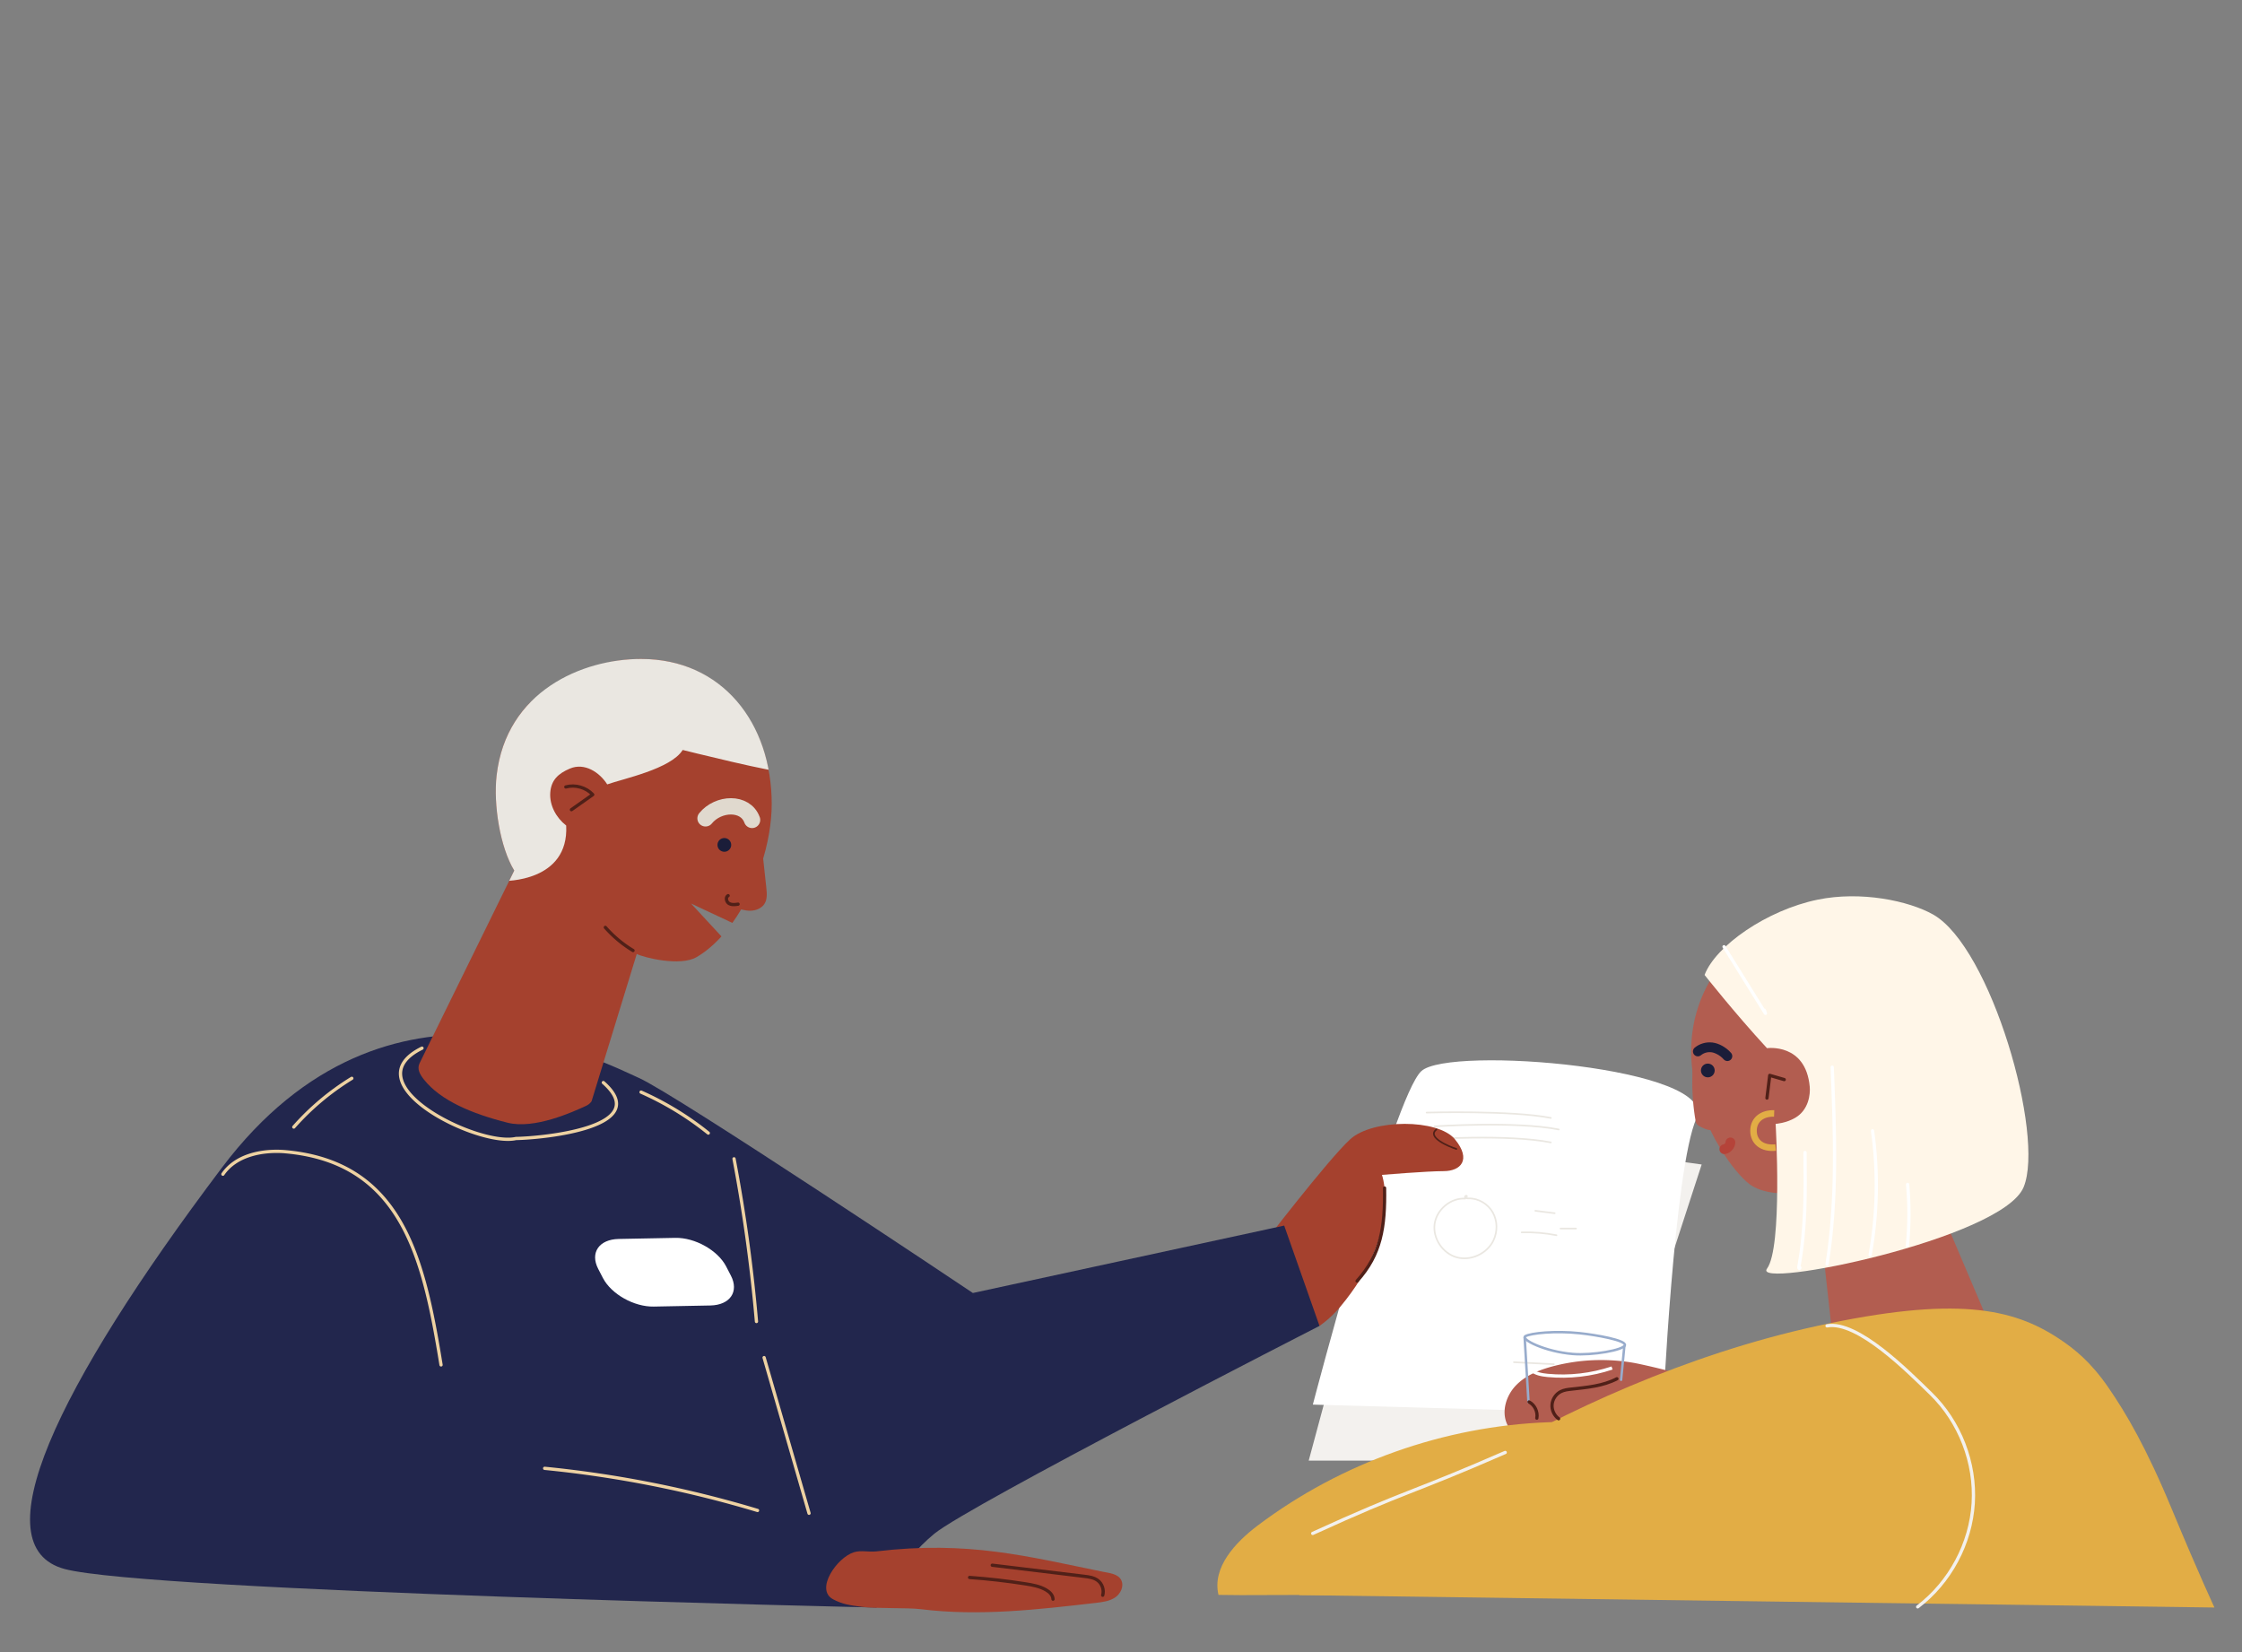 <svg xmlns="http://www.w3.org/2000/svg" xmlns:xlink="http://www.w3.org/1999/xlink" viewBox="0 0 760 560" style="enable-background:new 0 0 760 560" xml:space="preserve"><rect x="0" y="0" width="760" height="560" fill="#808080" stroke="none"/><style>.st0{display:none}.st1{display:inline}.st3{fill:#502018}.st4{fill:#145b9d}.st5{fill:#fce1e0}.st6{fill:none;stroke:#e59188;stroke-width:.704;stroke-linecap:round;stroke-linejoin:round;stroke-miterlimit:10}.st7{fill:#fff}.st8{fill:#1b1d39}.st9{fill:none;stroke:#502018;stroke-width:3.889;stroke-linecap:round;stroke-linejoin:round;stroke-miterlimit:10}.st10,.st13,.st15{fill:#e2ad45}.st13,.st15{stroke:#e2ad45;stroke-width:1.944;stroke-linecap:round;stroke-linejoin:round;stroke-miterlimit:10}.st15{fill:none;stroke:#fff;stroke-width:.972}.st16{fill:#eed2a2}.st17{fill:#fff6e8}.st18{fill:#98accc}.st19{stroke:#fff;stroke-width:1.944}.st19,.st20,.st21{fill:none;stroke-miterlimit:10}.st20{stroke:#f3b7b6;stroke-width:.972;stroke-linecap:round;stroke-linejoin:round}.st21{stroke:#e2ad45}.st23,.st24{display:inline;fill:#ece9e5}.st24{fill:#1b1d39}.st25{fill:#b25d50}.st25,.st26,.st27{display:inline}.st26{fill:#fff}.st27{stroke:#a5412e;stroke-linecap:round;stroke-linejoin:round}.st27,.st28,.st30{fill:none;stroke-miterlimit:10}.st28{display:inline;stroke:#1b1d39;stroke-width:2;stroke-linecap:round}.st30{stroke:#98accc;stroke-width:.5}.st30,.st31,.st32{display:inline}.st31{fill:none;stroke:#a5412e;stroke-miterlimit:10}.st32{fill:#d89931}.st33,.st40,.st41,.st42,.st43{display:inline;fill:none;stroke-miterlimit:10}.st33{stroke:#f3f1ee;stroke-linecap:round}.st40,.st41,.st42,.st43{stroke:#e27a67}.st41,.st42,.st43{stroke:#fff6e8;stroke-linecap:round}.st42,.st43{stroke:#2e3f73}.st43{stroke:#6d7f9a}.st44{fill:#2e3f73}.st45{fill:#e5b871}.st46{fill:#f3b7b6}.st47{fill:#ece9e5}.st48{fill:#6d7f9a}.st49{fill:#e27a67}.st50{fill:none;stroke:#1b1d39;stroke-width:3.912;stroke-linecap:round;stroke-linejoin:round;stroke-miterlimit:10}.st54{fill:#dd6b5b}.st55{fill:#a4412d}.st57,.st58,.st60{fill:none;stroke:#502017;stroke-width:1.85;stroke-linecap:round;stroke-linejoin:round;stroke-miterlimit:10}.st58,.st60{stroke:#502018;stroke-width:9.252}.st60{stroke:#fff5e6;stroke-width:1.85}.st61{fill:#e0d9ce}.st68,.st69,.st72{fill:none;stroke:#fff;stroke-width:3.044;stroke-linecap:round;stroke-linejoin:round;stroke-miterlimit:10}.st69,.st72{stroke:#fff6e8;stroke-width:3.461}.st72{stroke:#3366a8;stroke-width:2}.st73{fill:#3366a8}.st74{fill:none;stroke:#fff6e8;stroke-linecap:round;stroke-linejoin:round;stroke-miterlimit:10}.st75{fill:#b25d50}.st76,.st78,.st79,.st80,.st81,.st82{fill:none;stroke:#a5412e;stroke-width:3.251;stroke-linecap:round;stroke-linejoin:round;stroke-miterlimit:10}.st78,.st79,.st80,.st81,.st82{fill:#b25d50}.st79,.st80,.st81,.st82{fill:none;stroke:#3366a8;stroke-width:3.088}.st80,.st81,.st82{stroke:#000;stroke-width:1.029}.st81,.st82{stroke-width:2.058}.st82{stroke:#3366a8;stroke-width:1.029}.st84{fill:#ffe2e0}.st88,.st90,.st97{fill:none;stroke:#3366a8;stroke-width:2.785;stroke-linecap:round;stroke-linejoin:round;stroke-miterlimit:10}.st90,.st97{stroke:#a5412e;stroke-width:.536}.st97{stroke:#dd6b5b}.st98{fill:#e17a67}.st102,.st103,.st105,.st107,.st109,.st99{fill:none;stroke:#dd6b5b;stroke-width:1.073;stroke-linecap:round;stroke-linejoin:round;stroke-miterlimit:10}.st102,.st103,.st105,.st107,.st109{stroke:#f3b7b6;stroke-width:.536}.st103,.st105,.st107,.st109{stroke:#a5412e;stroke-width:.62}.st105,.st107,.st109{stroke:#fff;stroke-width:.536}.st107,.st109{stroke:#000;stroke-width:1.792}.st109{stroke-width:3.583}.st111{fill:#22264d}.st112{fill:#dbd4c8}.st113{fill:none}.st114{fill:#a5412e}.st115,.st116,.st118,.st119{fill:none;stroke:#dbd4c8;stroke-width:1.817;stroke-linecap:round;stroke-linejoin:round;stroke-miterlimit:10}.st116,.st118,.st119{stroke:#98accc;stroke-width:1.211}.st118,.st119{stroke:#502018;stroke-width:.552}.st119{stroke-width:2.944}.st124{fill:#e59188}.st125,.st126,.st127{fill:none;stroke:#1b1d39;stroke-width:1.211;stroke-linecap:round;stroke-linejoin:round;stroke-miterlimit:10}.st126,.st127{stroke:#e59188;stroke-width:.617}.st127{stroke:#d89931;stroke-width:3.289}.st129{stroke:#e17a67;stroke-width:1.211}.st129,.st131,.st132,.st133{fill:none;stroke-miterlimit:10}.st131{stroke:#f3f1ee;stroke-width:3.634;stroke-linecap:round;stroke-linejoin:round}.st132,.st133{stroke:#1b1d39}.st133{stroke:#fff;stroke-width:2;stroke-linecap:round;stroke-linejoin:round}.st134{fill:#5479ae}.st135{display:inline;fill:#e17a67;stroke:#e2ad45;stroke-width:3;stroke-linecap:round;stroke-linejoin:round;stroke-miterlimit:10}.st137{display:inline;fill:#3366a8}.st138{font-family:&apos;AcuminPro-Semibold&apos;}.st144,.st145,.st146{fill:none;stroke:#000;stroke-width:7.627;stroke-linecap:round;stroke-linejoin:round;stroke-miterlimit:10}.st145,.st146{stroke:#1b1d39;stroke-width:2.542}.st146{stroke:#a5412e}.st147{fill:#b54339}.st149{fill:none;stroke:#fce1e0;stroke-width:.953;stroke-linecap:round;stroke-linejoin:round;stroke-miterlimit:10}.st150,.st151{stroke-width:1.271}.st150{fill:none;stroke:#a5412e;stroke-miterlimit:10}.st151{stroke:#1b1d39;stroke-linecap:round;stroke-linejoin:round}.st151,.st152,.st153,.st154{fill:none;stroke-miterlimit:10}.st152{stroke:#502018;stroke-width:.953;stroke-linecap:round;stroke-linejoin:round}.st153,.st154{stroke:#fce1e0;stroke-width:1.271}.st154{stroke:#fff;stroke-width:.636;stroke-linecap:round;stroke-linejoin:round}.st155{fill:#eae7e1}.st156{fill:#ecb7af}.st157{fill:#fff5e6}.st158{fill:#f2b7b6}.st159{fill:#f3f1ee}.st160,.st162{display:inline;fill:#5479ae}.st162{fill:none;stroke:#eed2a2;stroke-width:.279;stroke-linecap:round;stroke-linejoin:round;stroke-miterlimit:10}.st163{display:inline;fill:#eed2a2}.st164,.st165,.st166{fill:none;stroke-linecap:round;stroke-linejoin:round;stroke-miterlimit:10}.st164{display:inline;stroke:#1b1d39;stroke-width:.435}.st165,.st166{stroke:#a5412e;stroke-width:.376}.st166{stroke:#1b1d39;stroke-width:.279}.st171{display:inline;fill:#a5412e}.st172,.st173,.st174{fill:none;stroke-linecap:round;stroke-linejoin:round;stroke-miterlimit:10}.st172{display:inline;stroke:#1b1d39;stroke-width:.279}.st173,.st174{stroke:#502018;stroke-width:.376}.st174{stroke:#ada394;stroke-width:.501}.st176{display:inline;fill:#e2ad45}.st177,.st179{fill:none;stroke-linecap:round;stroke-linejoin:round;stroke-miterlimit:10}.st177{display:inline;stroke:#fff6e8;stroke-width:.376}.st179{stroke:#1b1d39;stroke-width:1.671}.st183{display:inline;fill:#fce1e0}.st184,.st185{display:inline;stroke-width:.338}.st184{fill:none;stroke:#f3b7b6;stroke-linecap:round;stroke-linejoin:round;stroke-miterlimit:10}.st185{stroke:#1b1d39}.st185,.st186,.st187,.st188{fill:none;stroke-linecap:round;stroke-linejoin:round;stroke-miterlimit:10}.st186{display:inline;stroke:#a5412e;stroke-width:3.133}.st187,.st188{stroke:#f3b7b6;stroke-width:.334}.st188{stroke:#a5412e}.st189{display:inline;fill:#98accc}.st196{fill:none;stroke:#e2ad45;stroke-width:.331;stroke-linecap:round;stroke-linejoin:round;stroke-miterlimit:10}.st198,.st199,.st200{display:inline;fill:#22264d}.st199,.st200{fill:none;stroke:#22264d;stroke-width:.87;stroke-miterlimit:10}.st200{stroke:#e2ad45;stroke-width:.331;stroke-linecap:round;stroke-linejoin:round}.st202,.st203{display:inline;fill:#e5b871}.st203{fill:none;stroke:#d89931;stroke-width:.348;stroke-linecap:round;stroke-linejoin:round}.st203,.st204,.st205{stroke-miterlimit:10}.st204{display:inline;fill:none;stroke:#ece9e5;stroke-width:.653;stroke-linecap:round;stroke-linejoin:round}.st205{fill:#98accc;stroke:#98accc;stroke-width:.228}.st206,.st210,.st211,.st212{display:inline;fill:none;stroke:#1b1d39;stroke-width:.87;stroke-linecap:round;stroke-linejoin:round;stroke-miterlimit:10}.st210,.st211,.st212{stroke:#e2ad45;stroke-width:.279}.st211,.st212{stroke-width:.87}.st212{stroke:#6d7f9a;stroke-width:.279}.st214{display:inline;stroke:#ece9e5;stroke-width:.348}.st214,.st216,.st217,.st218,.st222{fill:none;stroke-linecap:round;stroke-linejoin:round;stroke-miterlimit:10}.st216{display:inline;stroke:#5479ae;stroke-width:.279}.st217,.st218,.st222{stroke:#f3b7b6;stroke-width:.356}.st218,.st222{display:inline;stroke:#e2ad45;stroke-width:1.74}.st222{stroke-width:.653}.st224{fill:#164347}.st231{fill:none;stroke:#fff;stroke-width:.845;stroke-linecap:round;stroke-linejoin:round;stroke-miterlimit:10}.st232{fill:#1f4d54}.st233,.st235,.st240,.st241,.st244{fill:none;stroke:#e2ad45;stroke-width:1.126;stroke-linecap:round;stroke-linejoin:round;stroke-miterlimit:10}.st235,.st240,.st241,.st244{fill:#ffe2e0;stroke:#f3b7b6;stroke-width:.522}.st240,.st241,.st244{fill:none;stroke:#e17a67;stroke-width:.563}.st241,.st244{stroke:#fff}.st244{fill:#fff;stroke:#e2ad45;stroke-width:3.565}.st245{fill:#44666a}.st248{fill:none;stroke:#fff;stroke-width:5.618;stroke-linecap:round;stroke-linejoin:round;stroke-miterlimit:10}.st250{fill:#262a4f}.st258{fill:#8fa1a4}.st259{fill:none;stroke:#000;stroke-width:.785;stroke-linecap:round;stroke-linejoin:round;stroke-miterlimit:10}.st266,.st267,.st268,.st269,.st270{fill:none;stroke-width:.599;stroke-miterlimit:10}.st266{stroke:#a5412e;stroke-linecap:round;stroke-linejoin:round}.st267,.st268,.st269,.st270{stroke:#8fa1a4}.st268,.st269,.st270{stroke:#000;stroke-linecap:round;stroke-linejoin:round}.st269,.st270{stroke:#fff}.st270{stroke:#e2ad45;stroke-width:1.197}.st275,.st276{display:inline;fill:#dd6b5b}.st276{fill:#fff6e8}.st281,.st283{fill:none;stroke-linecap:round;stroke-linejoin:round;stroke-miterlimit:10}.st281{display:inline;stroke:#e17a67;stroke-width:1.821}.st283{stroke:#a5412e}.st286{display:inline;fill:#ecb7af}.st287,.st290,.st291,.st292{fill:none;stroke-miterlimit:10}.st287{stroke:#e17a67;stroke-width:1.454;stroke-linecap:round;stroke-linejoin:round}.st290,.st291,.st292{display:inline}.st290{stroke:#5479ae;stroke-width:.851;stroke-linecap:round;stroke-linejoin:round}.st291,.st292{stroke:#fff6e8;stroke-width:.75}.st292{stroke:#e17a67;stroke-width:1.263;stroke-linecap:round;stroke-linejoin:round}.st305,.st307,.st308,.st309,.st311,.st312,.st313,.st317,.st320,.st321,.st324{fill:none;stroke:#a5412e;stroke-width:1.222;stroke-linecap:round;stroke-linejoin:round;stroke-miterlimit:10}.st307,.st308,.st309,.st311,.st312,.st313,.st317,.st320,.st321,.st324{stroke:#fff;stroke-width:.815}.st308,.st309,.st311,.st312,.st313,.st317,.st320,.st321,.st324{stroke-width:6.517}.st309,.st311,.st312,.st313,.st317,.st320,.st321,.st324{stroke:#98accc;stroke-width:1.222}.st311,.st312,.st313,.st317,.st320,.st321,.st324{stroke-width:3.258}.st312,.st313,.st317,.st320,.st321,.st324{stroke:#eae7e1;stroke-width:.553}.st313,.st317,.st320,.st321,.st324{stroke:#502018;stroke-width:1.106}.st317,.st320,.st321,.st324{stroke:#eed2a2}.st320,.st321,.st324{stroke:#f3f1ee}.st321,.st324{stroke:#fff}.st324{stroke:#98accc;stroke-width:.83}.st326{fill:#131b52}.st329,.st330{fill:none;stroke-linecap:round;stroke-linejoin:round}.st329{stroke:#f3b7b6;stroke-width:2;stroke-miterlimit:10}.st330{stroke:#e17a67;stroke-width:7}.st330,.st332,.st334{stroke-miterlimit:10}.st332{fill:#e59188;stroke:#e59188;stroke-width:.399}.st334{stroke:#22264d;stroke-width:7}.st334,.st335,.st341{fill:none;stroke-linecap:round;stroke-linejoin:round}.st335{stroke:#ecb7af;stroke-width:2;stroke-miterlimit:10}.st341{stroke:#e17a67;stroke-width:.8}.st341,.st342,.st344{stroke-miterlimit:10}.st342{fill:none;stroke:#502018;stroke-width:4.001;stroke-linecap:round;stroke-linejoin:round}.st344{fill:#e27a67;stroke:#e27a67;stroke-width:.165}.st345,.st346,.st350{display:inline;fill:none;stroke:#502018;stroke-width:.8;stroke-linecap:round;stroke-linejoin:round;stroke-miterlimit:10}.st346,.st350{stroke:#fff}.st350{stroke:#2e3f73}.st351,.st353{display:inline;fill:#e27a67}.st353{fill:none;stroke:#22264d;stroke-width:1.2;stroke-linecap:round;stroke-linejoin:round}.st353,.st357,.st360{stroke-miterlimit:10}.st357{fill:none;stroke:#fff;stroke-width:.746;stroke-linecap:round;stroke-linejoin:round}.st360{stroke:#f3b7b6;stroke-width:.932}.st360,.st363,.st364{fill:none;stroke-linecap:round;stroke-linejoin:round}.st363{stroke:#502018;stroke-width:.932;stroke-miterlimit:10}.st364{stroke:#22264d;stroke-width:.746}.st364,.st369,.st371{stroke-miterlimit:10}.st369{fill:#1b1d39;stroke:#2e3f73;stroke-width:1.285}.st371{fill:none;stroke:#164347}.st371,.st372{stroke-width:1.035;stroke-linecap:round;stroke-linejoin:round}.st372,.st377,.st379,.st380,.st381,.st382{fill:none;stroke:#fff6e8;stroke-miterlimit:10}.st379,.st380,.st381,.st382{stroke:#e17a67;stroke-width:3;stroke-linecap:round;stroke-linejoin:round}.st380,.st381,.st382{stroke:#22264d}.st381,.st382{stroke:#e5b871;stroke-width:9}.st382{stroke:#f3b7b6;stroke-width:3}.st386{stroke:#e17a67;stroke-width:2}.st386,.st390,.st391{fill:none;stroke-linecap:round;stroke-linejoin:round;stroke-miterlimit:10}.st390{stroke:#a5412e;stroke-width:9}.st391{stroke:#b25d50}.st398{stroke:#f3b7b6}.st398,.st400,.st401,.st403{fill:none;stroke-miterlimit:10}.st400{stroke:#fff6e8;stroke-width:1.19;stroke-linecap:round;stroke-linejoin:round}.st401,.st403{stroke:#e27a67;stroke-width:1.531}.st403{display:inline;stroke:#fff;stroke-width:.75}.st404,.st411{stroke-linecap:round;stroke-linejoin:round}.st404{display:inline;fill:none;stroke:#1b1d39;stroke-width:47;stroke-miterlimit:10}.st411{stroke:#c48b2d;stroke-width:.75}.st411,.st414,.st418,.st419,.st420{fill:none;stroke-miterlimit:10}.st414{stroke:#98accc;stroke-width:1.648;stroke-linecap:round;stroke-linejoin:round}.st418,.st419,.st420{stroke:#fff}.st418{stroke-width:.75;stroke-linecap:round;stroke-linejoin:round}.st419,.st420{stroke-width:.606}.st420{stroke-width:.448}.st421{fill:#f2dbbc}.st423,.st424,.st429,.st430{fill:none;stroke:#fff6e8;stroke-width:.641;stroke-linecap:round;stroke-linejoin:round;stroke-miterlimit:10}.st424,.st429,.st430{stroke:#e17a67}.st429,.st430{stroke:#fff6e8;stroke-width:.75}.st430{stroke:#e17a67}.st433{stroke:#3366a8}.st433,.st440,.st443,.st444{fill:none;stroke-miterlimit:10}.st440{stroke:#dbd4c8;stroke-width:2.435;stroke-linecap:round;stroke-linejoin:round}.st443,.st444{stroke:#e2ad45;stroke-width:1.217}.st444{stroke:#c48b2d;stroke-width:.798;stroke-linecap:round;stroke-linejoin:round}.st445,.st451,.st453,.st454,.st455,.st456,.st459,.st460,.st462,.st464,.st465{fill:none;stroke:#fff6e8;stroke-width:17.043;stroke-linecap:round;stroke-linejoin:round;stroke-miterlimit:10}.st451,.st453,.st454,.st455,.st456,.st459,.st460,.st462,.st464,.st465{stroke-width:3.652}.st453,.st454,.st455,.st456,.st459,.st460,.st462,.st464,.st465{stroke-width:.913}.st454,.st455,.st456,.st459,.st460,.st462,.st464,.st465{stroke-width:.609}.st455,.st456,.st459,.st460,.st462,.st464,.st465{fill:#fff6e8;stroke-width:.798}.st456,.st459,.st460,.st462,.st464,.st465{fill:none;stroke:#44666a;stroke-width:2.435}.st459,.st460,.st462,.st464,.st465{stroke:#eed2a2;stroke-width:1.652}.st460,.st462,.st464,.st465{stroke-width:1.689}.st462,.st464,.st465{stroke:#164347;stroke-width:1.217}.st464,.st465{stroke:#e17a66;stroke-width:2.087}.st465{stroke:#e59188;stroke-width:1.688}.st466,.st467,.st468{fill:#ecb7af;stroke:#ecb7af;stroke-width:1.321;stroke-miterlimit:10}.st467,.st468{stroke-width:1.691}.st468{stroke-width:1.774}.st473,.st477{fill:none;stroke-miterlimit:10}.st473{display:inline;stroke:#f27360;stroke-width:2.268}.st477{stroke:#e17a66;stroke-width:1.606;stroke-linecap:round;stroke-linejoin:round}.st478{fill:#0b163d}.st479{fill:none;stroke:#a4412d;stroke-width:4.817;stroke-linecap:round;stroke-linejoin:round;stroke-miterlimit:10}.st482,.st483,.st489{fill:#ecb7af;stroke:#ecb7af;stroke-width:.297;stroke-miterlimit:10}.st483,.st489{fill:none;stroke:#fff;stroke-width:1.321;stroke-linecap:round;stroke-linejoin:round}.st489{stroke:#f27360;stroke-width:5.284}.st490{stroke:#fff;stroke-width:2.237}.st490,.st493,.st495{fill:none;stroke-miterlimit:10}.st493{stroke:#5479ae;stroke-linecap:round;stroke-linejoin:round}.st495{stroke:#f3b7b6;stroke-width:.922}.st495,.st496,.st497{stroke-linecap:round;stroke-linejoin:round}.st496{fill:none;stroke:#b25d50;stroke-width:2;stroke-miterlimit:10}.st497{stroke:#a5412e;stroke-width:.5}.st497,.st498,.st499{fill:none;stroke-miterlimit:10}.st498{stroke:#f3f1ee;stroke-width:2;stroke-linecap:round;stroke-linejoin:round}.st499{stroke:#f3b7b6}.st499,.st501,.st502{stroke-linecap:round;stroke-linejoin:round}.st501{fill:none;stroke:#1b1d39;stroke-miterlimit:10}.st502{stroke:#502018;stroke-width:2.53}.st502,.st503,.st504{fill:none;stroke-miterlimit:10}.st503{stroke:#502018;stroke-width:1.265;stroke-linecap:round;stroke-linejoin:round}.st504{stroke:#eae7e1;stroke-width:10.118}.st504,.st505,.st507,.st508{stroke-linecap:round;stroke-linejoin:round}.st505{fill:none;stroke:#131b52;stroke-width:6.324;stroke-miterlimit:10}.st507,.st508{stroke-width:1.265}.st507{fill:none;stroke:#dbd4c8;stroke-miterlimit:10}.st508{stroke:#fff}.st508,.st513,.st514{fill:none;stroke-miterlimit:10}.st513{stroke:#e2ad45;stroke-width:1.36;stroke-linecap:round;stroke-linejoin:round}.st514{stroke:#fff;stroke-width:.34}.st521,.st522{stroke-linecap:round;stroke-linejoin:round}.st521{fill:none;stroke:#1b1d39;stroke-width:6.124;stroke-miterlimit:10}.st522{stroke:#a5412e}.st522,.st523,.st524,.st525,.st526{display:inline;fill:none;stroke-width:1.225;stroke-miterlimit:10}.st523{stroke:#f3f1ee;stroke-linecap:round;stroke-linejoin:round}.st524,.st525,.st526{stroke:#502018}.st525,.st526{stroke:#1b1d39;stroke-width:4.899;stroke-linecap:round;stroke-linejoin:round}.st526{stroke:#eed2a2;stroke-width:1.225}.st529{display:inline;stroke:#e2ad45;stroke-width:4.899}.st529,.st534,.st538,.st540,.st541,.st542,.st545,.st546{fill:none;stroke-linecap:round;stroke-linejoin:round;stroke-miterlimit:10}.st534{display:inline;stroke:#fff6e8;stroke-width:1.323}.st538,.st540,.st541,.st542,.st545,.st546{stroke:#f3b7b6;stroke-width:1.261}.st540,.st541,.st542,.st545,.st546{stroke:#f2dbbc;stroke-width:1.323}.st541,.st542,.st545,.st546{stroke:#f3b7b6;stroke-width:1.251}.st542,.st545,.st546{stroke:#fff6e8;stroke-width:1.39}.st545,.st546{stroke:#e27a67}.st546{stroke:#f3b7b6;stroke-width:1.325}.st547,.st548{stroke-width:1.39}.st547{fill:none;stroke:#e2ad45;stroke-linecap:round;stroke-linejoin:round;stroke-miterlimit:10}.st548{stroke:#fff}.st548,.st549,.st552{fill:none;stroke-linecap:round;stroke-linejoin:round;stroke-miterlimit:10}.st549{display:inline;stroke:#fff6e8;stroke-width:.927}.st552{stroke:#eed2a2;stroke-width:.96}.st553,.st560,.st561,.st567,.st568,.st573,.st576,.st577,.st578,.st581,.st583{fill:none;stroke:#e2ad45;stroke-width:4.801;stroke-linecap:round;stroke-linejoin:round;stroke-miterlimit:10}.st560,.st561,.st567,.st568,.st573,.st576,.st577,.st578,.st581,.st583{stroke:#502017;stroke-width:.96}.st561,.st567,.st568,.st573,.st576,.st577,.st578,.st581,.st583{stroke:#502018;stroke-width:4.801}.st567,.st568,.st573,.st576,.st577,.st578,.st581,.st583{stroke:#fff6e8;stroke-width:.282}.st568,.st573,.st576,.st577,.st578,.st581,.st583{stroke:#5479ae;stroke-width:1.211}.st573,.st576,.st577,.st578,.st581,.st583{stroke:#e2ad45;stroke-width:.96}.st576,.st577,.st578,.st581,.st583{stroke:#5479ae;stroke-width:1.062}.st577,.st578,.st581,.st583{stroke:#fff;stroke-width:.75}.st578,.st581,.st583{stroke-width:.375}.st581,.st583{stroke:#502017;stroke-width:.949}.st583{stroke:#502018;stroke-width:4.744}.st584,.st585,.st586,.st588,.st589{fill:none;stroke:#e27a67;stroke-miterlimit:10}.st584{stroke-width:1.324;stroke-linecap:round;stroke-linejoin:round}.st585,.st586,.st588,.st589{stroke-width:1.464}.st586,.st588,.st589{stroke:#fff;stroke-width:.949;stroke-linecap:round;stroke-linejoin:round}.st588,.st589{stroke:#ffe2e0}.st589{stroke:#f3b7b6;stroke-width:1.11}.st590,.st592{fill:#ecb7af;stroke:#ecb7af;stroke-width:.748;stroke-miterlimit:10}.st592{stroke-width:.732}.st595,.st599{fill:none;stroke-linecap:round;stroke-linejoin:round}.st595{stroke:#f2b7b6;stroke-width:1.192;stroke-miterlimit:10}.st599{stroke:#e17a67;stroke-width:.762}.st599,.st600,.st601{stroke-miterlimit:10}.st600{fill:none;stroke:#a5412e;stroke-width:2.285;stroke-linecap:round;stroke-linejoin:round}.st601{fill:#ecb7af;stroke:#ecb7af;stroke-width:.141}.st608{stroke:#000;stroke-width:.901;stroke-linecap:round;stroke-linejoin:round}.st608,.st610,.st613,.st614{fill:none;stroke-miterlimit:10}.st610{stroke:#1b1d39;stroke-width:1.205;stroke-linecap:round;stroke-linejoin:round}.st613,.st614{stroke:#fce1e0;stroke-width:1.103}.st614{stroke-width:.803;stroke-linecap:round;stroke-linejoin:round}.st620,.st622,.st625,.st628,.st632,.st633{fill:#fff;stroke:#f3f1ee;stroke-width:1.607;stroke-miterlimit:10}.st622,.st625,.st628,.st632,.st633{stroke-width:1.468}.st625,.st628,.st632,.st633{stroke:#f27360;stroke-width:.554;stroke-linecap:round;stroke-linejoin:round}.st628,.st632,.st633{fill:none;stroke:#fff6e8;stroke-width:3.913}.st632,.st633{stroke:#e17a66;stroke-width:3.011}.st633{stroke:#eed2a2;stroke-width:9.033}.st635,.st639{fill:#ecb7af;stroke:#ecb7af;stroke-width:.557;stroke-miterlimit:10}.st639{fill:none;stroke:#f3f1ee;stroke-width:3.102;stroke-linecap:round;stroke-linejoin:round}.st647{fill:#d89931}.st650{stroke:#98accc;stroke-width:.821;stroke-linejoin:round}.st650,.st654,.st655,.st662,.st663,.st667,.st668{fill:none;stroke-linecap:round;stroke-miterlimit:10}.st654{stroke:#d89931;stroke-width:1.501;stroke-linejoin:round}.st655,.st662,.st663,.st667,.st668{stroke:#98accc;stroke-width:1.331}.st662,.st663,.st667,.st668{stroke-width:3.006;stroke-linejoin:round}.st663,.st667,.st668{stroke:#e2ad45;stroke-width:16.534}.st667,.st668{stroke:#1b1d39;stroke-width:.752}.st668{stroke:#98accc}.st671{display:inline;fill:#e17a67}.st672,.st673{fill:none;stroke-linecap:round;stroke-linejoin:round;stroke-miterlimit:10}.st672{stroke:#e2ad45;stroke-width:.75}.st673{stroke:#fff}.st674{fill:#c49a95}.st679,.st680{stroke-linecap:round;stroke-linejoin:round}.st679{fill:none;stroke:#f3b7b6;stroke-width:.75;stroke-miterlimit:10}.st680{stroke:#502018;stroke-width:4}.st680,.st685,.st686{fill:none;stroke-miterlimit:10}.st685{stroke:#e2ad45;stroke-width:.657;stroke-linecap:round;stroke-linejoin:round}.st686{stroke:#98accc}.st687,.st688{stroke:#e2ad45;stroke-linejoin:round}.st687{fill:none;stroke-width:3;stroke-linecap:round;stroke-miterlimit:10}.st688{stroke-width:2.079}.st688,.st690,.st694,.st696,.st697{fill:none;stroke-linecap:round;stroke-miterlimit:10}.st690{stroke:#502018;stroke-width:.75;stroke-linejoin:round}.st694,.st696,.st697{stroke:#1b1d39;stroke-width:3}.st696,.st697{stroke:#a5412e;stroke-width:20.867;stroke-linejoin:round}.st697{stroke:#fff;stroke-width:1.159}.st698{font-size:8.452px}.st699{font-size:8.483px}.st703{fill:none;stroke:#f3b7b6;stroke-linecap:round;stroke-miterlimit:10}.st703,.st704,.st708{stroke-width:.934;stroke-linejoin:round}.st704{fill:#fff6e8;stroke:#fff;stroke-linecap:round;stroke-miterlimit:10}.st708{display:inline;stroke:#f3b7b6}.st708,.st709,.st710,.st711{fill:none;stroke-linecap:round;stroke-miterlimit:10}.st709{stroke:#e59188;stroke-width:3.115;stroke-linejoin:round}.st710,.st711{stroke-width:3.436}.st710{stroke:#b25d50;stroke-linejoin:round}.st711{stroke:#2e3f73}.st711,.st717,.st719{stroke-linejoin:round}.st717{fill:none;stroke:#22264d;stroke-width:1.145;stroke-linecap:round;stroke-miterlimit:10}.st719{display:inline;stroke:#fff6e8;stroke-width:2.291}.st719,.st722,.st723{fill:none;stroke-linecap:round;stroke-miterlimit:10}.st722{display:inline;stroke:#ecb7af;stroke-width:1.673;stroke-linejoin:round}.st723{stroke:#eed2a2;stroke-width:1.686}.st723,.st727,.st728{display:inline;stroke-linejoin:round}.st727{fill:none;stroke:#eed2a2;stroke-width:1.124;stroke-linecap:round;stroke-miterlimit:10}.st728{stroke:#fff;stroke-width:1.673}.st728,.st729,.st730,.st733{fill:none;stroke-linecap:round;stroke-miterlimit:10}.st729{display:inline;stroke:#502018;stroke-width:1.124;stroke-linejoin:round}.st730,.st733{stroke:#e5b871;stroke-width:3.842}.st733{display:inline;stroke:#e2ad45;stroke-width:13;stroke-linejoin:round}</style><g id="Klantendienst_bureau"><path class="st159" d="m511.51 385.67 65.33 9.05-32.67 100.38H443.63l30.45-113.06z"/><path class="st7" d="M481.82 363.06c-9.52 8.75-36.79 113.05-36.79 113.05l118.62 3.32s3.81-83.26 11.42-100.38c7.61-17.13-83.74-24.74-93.25-15.99z"/><path class="st312" d="M483.6 377.13s28.94-.82 42.1 1.81M483.6 386.18s27.63-1.83 42.1 1.06M486.29 381.79s27.63-1.83 42.1 1.06"/><path class="st114" d="M427.23 422.98s22.84-29.82 30.45-36.8c7.61-6.97 29.81-6.98 35.52 0 5.71 6.98 1.9 10.79-3.81 10.79s-20.93 1.27-20.93 1.27 6.92 19.47-14.08 44.64c-3.62 4.34-7.1 6.54-7.1 6.54l-20.05-26.44z"/><path class="st111" d="M216.55 365.37c-10.41-4.54-84.77-44.61-141.35 30.46s-81.6 128.38-53.31 136c28.29 7.62 275.26 13.06 275.26 13.06s7.62-15.23 19.58-25.02c11.97-9.79 130.56-70.44 130.56-70.44l-11.97-34-105.53 22.85c0-.02-101.05-67.59-113.24-72.91z"/><path class="st75" d="m650.52 392.79 22.2 52.21s-32.35-2.8-50.75 15.19l-6.34-57.5s-12.69 4.44-21.57-.63-41.95-52.1 0-86.08c33.62-27.24 70.13 8.25 73.92 15.7 10.01 31.12-.71 41.7-17.46 61.11z"/><path class="st75" d="M573.98 359.83a77 77 0 0 0 .74 19.77c.08.49.18 1 .47 1.41.32.45.83.71 1.32.95 1.06.53 2.15 1.07 3.33 1.11 2.37.1 4.55-2.19 4.34-4.55-.09-1.05-.57-2.01-1.04-2.95-1.54-3.08-3.08-6.15-4.62-9.23"/><path class="st313" d="M598.97 372.2c.31-2.56.63-5.13.94-7.69 1.64.48 3.28.95 4.91 1.43"/><path class="st17" d="M577.82 330.47s10.15 12.87 21.16 24.82c0 0 13.13-1.84 14.49 13.07.22 2.42-.26 7.79-4.91 10.53-3.14 1.85-6.65 2.06-6.65 2.06s2.42 41.9-2.93 49.08 79.72-10.05 86.99-27.62-11.06-81.36-30.69-92.43c-8.16-4.6-24.45-8.09-39.25-5-17.09 3.55-34.41 15.55-38.21 25.49z"/><defs><path id="SVGID_00000050624167187286072160000005733264729639499425_" d="M261.6 272.46c0-27.37-16.82-49.09-44.28-49.1-19.95-.01-45.72 10.95-48.98 39.5-1.13 9.91 1.18 24.35 5.98 32.23l-32.13 65.38c-.89 1.96.2 3.79 1.53 5.47 5.61 7.07 16.16 11.56 28.35 14.62 9.04 2.27 21.96-3.56 26.68-5.76a4.483 4.483 0 0 0 2.4-2.78l14.71-48.66c32.45 64.13 45.74-25.12 45.74-50.9z"/></defs><clipPath id="SVGID_00000099651954502064814920000005356154005600859524_"><use xlink:href="#SVGID_00000050624167187286072160000005733264729639499425_" style="overflow:visible"/></clipPath><path class="st114" d="M248.26 312.83c8.14-11.33 13.34-27.22 13.34-40.37 0-27.12-17.16-49.1-44.28-49.1s-53.93 21.98-53.93 49.1c0 9.34 2.61 18.08 7.14 25.51l-38.67 84.82s15.36 15.92 31.28 17.6c15.92 1.68 30.69-5.25 30.69-5.25l22.02-71.78c2.28 1.19 14.68 4.32 20.26 1.08 3-1.74 5.84-4.15 8.45-7.03l-10.3-11.14 14 6.56z" style="clip-path:url(#SVGID_00000099651954502064814920000005356154005600859524_)"/><path style="clip-path:url(#SVGID_00000099651954502064814920000005356154005600859524_);fill:#eae7e1" d="M205.84 265.88c-2.61-4.12-7.7-7.47-12.66-5.36-3.95 1.68-6.35 3.89-6.65 8.17-.3 4.29 2.01 8.5 5.4 11.14.96 19.08-20.72 18.88-21.71 18.78-.96-.09-2.53-2.81-3.23-3.47-2.92-2.73-5.84-5.47-8.76-8.2-2.99-2.8-6.05-5.69-7.9-9.35-2.03-4.03-2.43-8.66-2.65-13.16-.47-9.6-.22-19.43 3.02-28.47 4.73-13.22 15.79-23.75 28.82-28.98 13.03-5.23 27.82-5.37 41.34-1.59 13.79 3.86 26.68 11.98 34.63 23.9 7.95 11.92 15.52 18.97 9.92 32.15-.49 1.14-33.99-7.23-33.99-7.23-3.99 6.45-20.23 9.76-25.58 11.67z"/><path class="st114" d="m257.67 281.48 2.1 19.44c.2 1.86.37 3.88-.63 5.45-.98 1.55-2.9 2.29-4.74 2.33-1.83.03-3.62-.54-5.36-1.1-.79-.26-1.67-.58-2.02-1.34-.25-.54-.16-1.16-.07-1.75l1.95-12.34"/><path class="st313" d="M205.2 314.35a40.1 40.1 0 0 0 9.38 7.84M246.82 303.6c-.93.51-.63 2.06.27 2.62.9.55 2.05.42 3.1.26"/><circle class="st8" cx="245.54" cy="286.39" r="2.33"/><circle class="st8" cx="578.92" cy="362.85" r="2.33"/><path d="M254.94 277.92c-2.27-6.25-11.49-5.84-15.78-.53" style="fill:none;stroke:#e0d9ce;stroke-width:5.531;stroke-linecap:round;stroke-linejoin:round;stroke-miterlimit:10"/><path class="st317" d="M143.05 355.29c-24.35 12.02 19.1 33.54 31.85 30.62 9.62-.18 46.74-3.88 29.62-18.96M75.56 398.01c4.33-6.32 12.92-8.16 20.56-7.67 40.4 3.27 47.57 36.62 53.39 72.31M248.82 392.79a547.97 547.97 0 0 1 7.61 55.15M259.02 460.18c5.08 17.59 10.15 35.17 15.23 52.76M184.63 497.71c24.44 2.42 48.64 7.2 72.16 14.28"/><path class="st7" d="m240.79 442.51-19.17.37c-6.68.13-14.4-4.21-17.24-9.68l-1.6-3.09c-2.84-5.48.28-10.02 6.96-10.15l19.17-.37c6.68-.13 14.4 4.21 17.24 9.68l1.6 3.09c2.84 5.47-.28 10.02-6.96 10.15z"/><path class="st317" d="M119.26 365.51a86.798 86.798 0 0 0-19.67 16.52M217.31 370.19a102.72 102.72 0 0 1 22.79 13.88"/><path d="M575.54 356.4c1.29-1.05 2.97-1.58 4.79-1.37 1.56.18 3.74 1.25 5.22 2.96" style="fill:none;stroke:#1b1d39;stroke-width:3.319;stroke-linecap:round;stroke-linejoin:round;stroke-miterlimit:10"/><path class="st313" d="M191.8 266.75c3.21-.89 6.87.16 9.13 2.6-2.4 1.69-4.8 3.39-7.19 5.08-.01.01-.02.01-.03.02"/><path d="M584.52 389.54c1.09-.19 1.99-1.19 2.06-2.3" style="fill:none;stroke:#b54339;stroke-width:3.319;stroke-linecap:round;stroke-miterlimit:10"/><path class="st75" d="M551.43 466.64c-4.14 3.29-9.65 4.51-14.94 4.29-2.17-.09-4.46-.39-6.44.5-1.99.89-3.34 3.59-2 5.3.75.96 2.05 1.27 3.25 1.48 8.93 1.56 18.29.6 26.71-2.75 2.01-.8 4.13-1.88 5.01-3.86 1.06-2.37 12.28-2.61 10.28-4.25-2.01-1.65-17.05-4.97-19.61-5.41a64.377 64.377 0 0 0-27.24 1.17c-4.58 1.21-9.18 3.02-12.49 6.41-3.31 3.39-5.03 8.67-3.16 13.03 1.35 3.15 4.36 5.36 7.6 6.45 3.25 1.09 6.74 1.18 10.16 1.05 7-.25 14.08-1.4 20.39-4.44 6.31-3.05 11.81-8.16 14.32-14.71"/><path class="st10" d="M714.71 470.33c-5.95-8.64-11.43-13.08-16.98-16.72-15.54-10.19-34.87-14.37-81.64-4.19-89.16 19.4-165.41 77.1-175.71 91.27l310.28 4.2s-5.41-11.55-14.25-32.88c-8.9-21.51-15.75-33.04-21.7-41.68z"/><path class="st320" d="M619.34 449.42c10.34-1.89 27.61 15.61 35.15 22.93 9.84 9.55 15.24 23.49 14.4 37.18-.84 13.68-7.9 26.86-18.83 35.14"/><path class="st114" d="M289.51 526.14c2.43-.73 5.03.02 7.55-.28 31.21-3.7 51.24 1.72 76.71 6.89 2.38.48 5.26.71 6.33 2.89.99 2.03-.22 4.59-2.1 5.85s-4.22 1.56-6.47 1.82c-19.72 2.29-39.66 4.59-59.36 2.15-4.75-.59-15.45-.14-20.18-.81-3.88-.55-6.37-.83-9.59-2.55-6.25-3.32 1.36-14.23 7.11-15.96z"/><g><path class="st321" d="M611.87 390.66c.14 12.95.28 25.99-2.09 38.72-.04.21-.05.48.14.57.19.09.31-.34.11-.28M621.09 361.72c.89 22.29 1.77 44.75-1.75 66.78M634.76 383.32c1.94 13.95 1.67 28.2-.82 42.06M646.65 401.46c.63 6.92.6 13.91-.08 20.82M584.42 320.91c4.68 7.53 9.36 15.05 14.03 22.58-.13-.35-.25-.71-.38-1.06"/></g><path class="st312" d="M513.2 461.74c10.52.52 3.01.15 13.54.67M496.69 406.27c-4.93-.28-9.7 3.72-10.38 8.61-.68 4.89 2.75 9.99 7.51 11.31 4.76 1.31 10.26-1.24 12.42-5.69 1.44-2.98 1.41-6.66-.22-9.54-1.63-2.88-4.87-4.82-8.18-4.75-.46.01-1.03-.01-1.21-.43-.18-.42.76-.67.62-.23M515.83 417.73c3.95-.12 7.91.21 11.79.97M520.45 410.41c2.19.28 4.37.56 6.56.83M528.99 416.44h5.26"/><path d="M601.41 377.42c-3.77-.14-7 1.89-7 5.89 0 3.69 2.88 6.15 7.5 5.67" style="fill:none;stroke:#e2ad45;stroke-width:2.212;stroke-linejoin:round;stroke-miterlimit:10"/><path class="st313" d="M469.34 402.69c.22 13.23-1.16 22.48-9.32 31.53"/><path d="M486.93 382.85c-3.5 2.65 4.48 5.88 6.75 6.6" style="fill:none;stroke:#502018;stroke-width:.553;stroke-linecap:round;stroke-linejoin:round;stroke-miterlimit:10"/><path class="st313" d="M328.67 534.7c6.33.45 12.65 1.17 18.92 2.16 2.42.38 4.88.82 7 2.05 1.19.69 2.33 1.78 2.36 3.15M336.36 530.55c10.38 1.25 20.77 2.5 31.15 3.76 1.61.19 3.29.42 4.59 1.39 1.51 1.12 2.22 3.22 1.7 5.03"/><path class="st10" d="M420.67 540.69c-2.54-.03-5.08-.05-7.62-.08-2.22-9.32 5.71-17.81 13.36-23.57 28.29-21.28 63.17-33.66 98.55-34.96 12.46-.46 25.61.62 36.05 7.43s17.03 20.84 11.92 32.22c-5 11.13-18.26 15.46-30.05 18.6"/><path class="st320" d="M444.99 519.77c32.62-14.92 32.62-13.19 65.25-27.44"/><g><path class="st324" d="M550.81 455.96c.41-1.67-9.71-3.47-15.36-4.06-8.33-.88-16.53-.01-18.36 1.01-1.82 1.02 6.57 5.26 16.08 6.04 6.59.55 17.23-1.32 17.64-2.99z"/><path class="st324" d="M516.84 453.45c.43 7.28.87 14.56 1.3 21.84M550.62 456.34c-.37 3.79-.73 7.57-1.1 11.36"/></g><path class="st313" d="M548.1 467.35c-4.71 2.46-10.16 2.93-15.44 3.51-1.21.13-2.45.28-3.54.82-1.66.82-2.84 2.54-3 4.39-.16 1.84.72 3.74 2.22 4.83M518.32 475.2c1.92 1.02 3.04 3.36 2.64 5.5"/><path d="M518.86 464.22c1.52 1.42 3.72 1.8 5.79 2 7.34.69 14.82-.18 21.81-2.52" style="fill:none;stroke:#fff;stroke-width:1.106;stroke-miterlimit:10"/></g></svg>